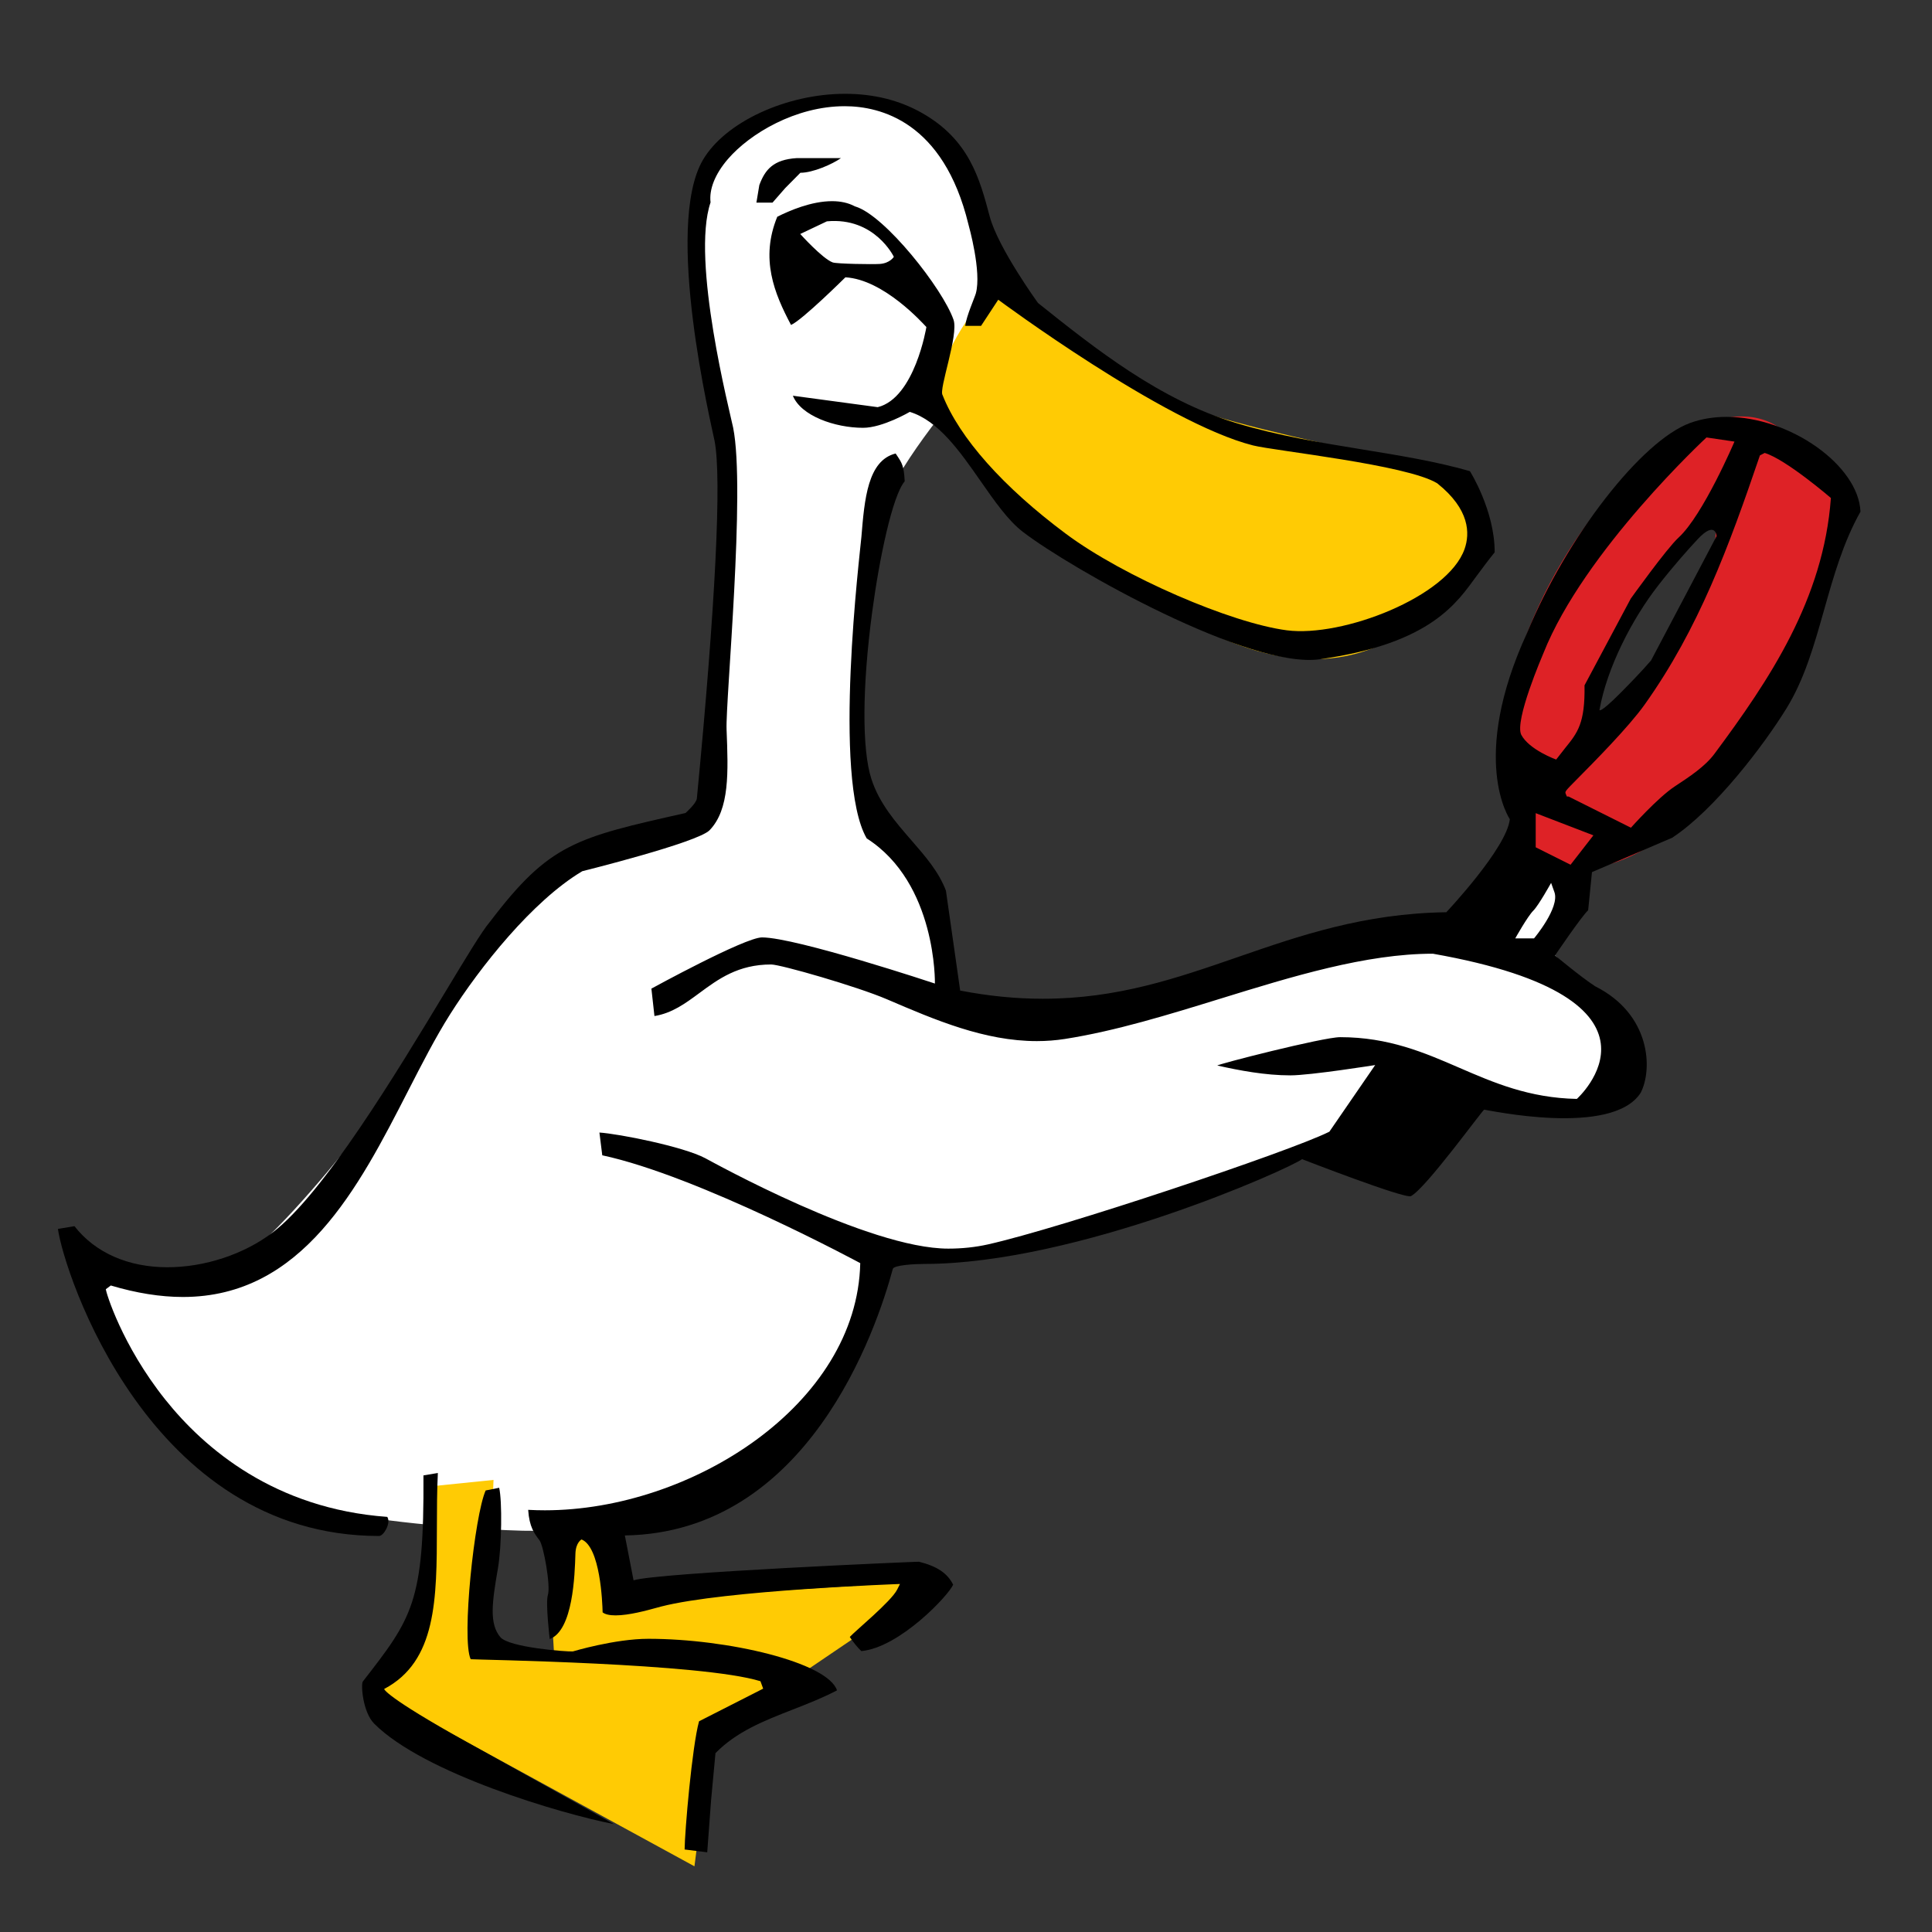 <?xml version="1.0" encoding="utf-8"?>
<!-- Generator: Adobe Illustrator 16.0.0, SVG Export Plug-In . SVG Version: 6.00 Build 0)  -->
<!DOCTYPE svg PUBLIC "-//W3C//DTD SVG 1.1//EN" "http://www.w3.org/Graphics/SVG/1.1/DTD/svg11.dtd">
<svg version="1.1" id="dessin" xmlns="http://www.w3.org/2000/svg" xmlns:xlink="http://www.w3.org/1999/xlink" x="0px" y="0px"
	 width="500px" height="500px" viewBox="0 0 500 500" enable-background="new 0 0 500 500" xml:space="preserve">
<rect x="0" y="0" width="500" height="500" fill="#333333" stroke="none"/>
<path id="white" fill="#FFFFFF" d="M21.5,327.5c0,0,18,10.5,35,2.5s52-57.5,52-57.5s18-38.5,43.5-52s30-9,30-9s9-84.5,6-99
	S169.5,50,192,34s50-9,55.5,6.5s10.5,49-0.5,62.5s-21,28-23,42s-6,56.5,1.5,65.5s19.5,29.5,20.5,43c9.5,11,5.5,9.5,16,9.5
	s96-22,119.5-20.5C389.5,229,398,226,398,226s12.5-2,1.5,18c12,13.5,26.5,24.5,24,28S411,288.5,404,286.5s-33-5.5-45.5,1
	s-90,39.5-111,37s-21-2.5-21-2.5s-3.5,78.5-95.5,74S48.5,370,21.5,327.5z"/>
<path id="red_1_" fill-rule="evenodd" clip-rule="evenodd" fill="#DE2226" d="M459.774,110.234
	c-15.49-9.575-42.414,9.811-58.737,40.846c-16.323,31.036-16.49,63.067-0.372,71.543c16.116,8.476,42.414-9.812,58.737-40.847
	C475.726,150.741,487.167,127.167,459.774,110.234z M434.02,163.185c-7.871,13.524-16.571,23.139-19.435,21.472
	c-2.864-1.667,1.192-13.982,9.062-27.507c7.871-13.525,16.572-23.138,19.435-21.472C445.945,137.344,441.889,149.659,434.02,163.185
	z"/>
<path id="yellow" fill-rule="evenodd" clip-rule="evenodd" fill="#FFCB04" d="M314.389,164.342c-49.666-23-74-54.333-73-61.333
	s10-26.667,17-26.333s35.667,23.333,35.667,23.333c29,14.667,86.001,18.333,88.667,29.333S364.055,187.342,314.389,164.342z
	 M184.056,449.001L179.723,483l-83.667-45.666c18-21.666,15.333-52.666,15.333-52.666L127.723,383l-1.667,42.667l17.333,2.334
	l-2-34.334l14.333-1.332l2.667,21.999l84.667-5.333L184.056,449.001z"/>
<g>
	<path d="M462.324,183.355c4.68-7.586,7.151-16.322,9.769-25.57c2.431-8.593,4.944-17.475,9.398-25.363
		c-0.514-11.974-18.186-24.535-34.648-24.535c-3.377,0-6.544,0.528-9.413,1.569c-12.59,4.571-31.925,29.448-42.22,54.325
		c-15.085,32.843-4.469,48.22-4.469,48.22c-0.771,7.499-16.439,24.086-16.439,24.086c-21.31,0.314-37.87,6.041-53.885,11.578
		c-16.078,5.56-31.264,10.811-50.521,10.811c-7.009,0-14.009-0.692-21.402-2.117l-3.689-25.865
		c-1.856-4.885-5.317-8.865-8.979-13.076c-4.067-4.677-8.273-9.514-10.316-15.839c-2.462-7.624-2.384-23.772,0.209-43.195
		c1.857-13.912,5.24-30.074,8.418-33.822c-0.206-3.984-0.707-4.736-1.974-6.637c-0.118-0.177-0.241-0.362-0.371-0.559
		c-7.237,1.803-8.063,11.848-8.861,21.571c-0.313,3.801-7.563,62.581,1.373,78.045c18.162,11.604,17.651,37.525,17.65,37.559
		c0,0-35.91-11.939-44.75-11.939c-4.464,0-28.621,13.252-28.621,13.252l0.788,7.096c4.567-0.737,7.992-3.265,11.603-5.93
		c4.939-3.646,10.046-7.416,18.611-7.415c2.414,0,22.193,5.677,29.952,9.007c12.4,5.321,25.223,10.824,38.797,10.824
		c2.455,0,4.894-0.187,7.248-0.554c13.109-2.045,26.936-6.315,40.307-10.445c18.495-5.712,37.619-11.619,54.944-11.618
		c66.168,11.68,37.252,37.578,37.252,37.578c-12.362-0.242-21.549-4.222-30.434-8.069c-8.978-3.89-18.262-7.911-30.812-7.911
		c-4.439,0-31.944,7.056-31.789,7.342c5.711,1.274,12.373,2.543,18.886,2.543c5.242,0,21.962-2.668,21.962-2.668l-11.704,17.025
		l-0.147,0.215l-0.233,0.115c-10.31,5.104-69.146,24.819-88.149,29.065c-3.232,0.723-6.681,1.089-10.25,1.089
		c-20.675,0-61.025-22.413-62.898-23.403c-5.75-3.038-22.396-6.314-27.385-6.641l0.736,5.892
		c24.989,5.354,66.763,27.906,66.763,27.906c-0.774,36.609-43.726,63.965-81.612,63.965c-1.447,0-2.898-0.039-4.328-0.117
		c0.296,4.422,1.583,6.114,2.941,7.897c1.038,1.363,2.922,11.789,2.159,14.154c-0.647,2.004,0.479,11.391,0.479,11.391
		c6.039-2.254,6.478-16.549,6.649-22.1c0.09-2.933,1.585-3.677,1.585-3.677c4.84,1.934,5.393,16.218,5.453,18.866
		c0.628,0.514,1.778,0.783,3.359,0.783c3.451,0,8.103-1.28,10.602-1.968c0.48-0.132,0.894-0.245,1.222-0.33
		c16.32-4.198,61.775-5.828,61.775-5.828l-0.729,1.449c-1.555,3.093-10.905,10.739-12.263,12.26c0.613,0.993,2.154,2.93,2.982,3.656
		c9.949-0.911,22.674-14.511,23.768-17.192c-1.509-2.989-4.181-4.771-8.858-5.932c-0.216-0.054-67.66,2.828-73.851,4.813
		l-2.254-11.614c47.292-0.75,65.038-52.99,69.35-68.982c0.267-0.989,5.705-1.284,8.051-1.284c39.609,0,94.417-24.549,97.864-27.12
		c0,0,26.594,10.346,28.175,9.566c3.826-1.963,18.572-22.365,18.953-22.365c0.691,0,33.102,7.19,40.5-4.374
		c3.148-6.064,2.648-20.314-11.759-27.554c-3.691-2.378-10.397-7.997-10.397-7.997s6.788-10.037,8.565-11.689l0.987-9.869
		l20.752-8.894C443.755,209.602,456.459,192.866,462.324,183.355z M399.445,169.018c10.524-26.457,42.192-55.805,42.192-55.805
		l7.243,1.07c0,0-8.107,19.032-14.475,24.851c-3.079,2.813-12.365,15.788-12.365,15.788l-11.967,22.437
		c0.165,9.845-1.797,12.268-5.029,16.258c-0.614,0.757-2.311,2.953-2.311,2.953s-6.992-2.505-9.043-6.429
		C391.93,186.447,399.14,169.784,399.445,169.018z M444.25,138.75l-7.726,14.679l-9.179,17.392l-0.053,0.099l-0.073,0.085
		c-2.155,2.515-5.558,6.045-8.022,8.51c-5.365,5.366-5.248,4.192-5.248,4.192c1.912-10.864,8.434-23.538,15.245-32.256
		c4.037-5.167,7.745-9.316,10.145-11.886C444.001,134.57,444.25,138.75,444.25,138.75z M397.006,242.852h-4.859
		c0,0,3.175-5.688,4.685-7.191c1.364-1.358,4.592-7.172,4.592-7.172l0.858,2.398C403.717,234.896,397.006,242.852,397.006,242.852z
		 M406.461,223.791l-9.02-4.51v-8.837l14.931,5.743L406.461,223.791z M433.436,203.52c-4.437,2.92-11.352,10.691-11.352,10.691
		l-16.149-8.075h-0.431l-0.261-0.618c-0.28-0.673-0.28-0.673,2.855-3.836c4.35-4.388,13.399-13.517,17.548-19.349
		c13.974-19.645,21.772-40.823,29.82-64.477l1.236-0.635c5.547,1.678,17.132,11.657,17.132,11.657
		c-1.897,26.222-15.933,47.094-30.146,66.225C441.266,198.366,437.285,200.986,433.436,203.52z"/>
	<path d="M98.098,397.512c1.188,0,3.041-3.213,2.21-4.791c-0.026-0.05-0.053-0.1-0.08-0.151
		c-29.148-2.125-47.324-17.66-57.459-30.363c-11.263-14.118-15.378-27.846-15.378-28.566l1.287-0.958
		c6.595,1.973,12.872,2.973,18.657,2.973c30.938,0,45.445-28.299,58.244-53.267c3.671-7.162,7.139-13.928,10.856-19.814
		c7.776-12.315,21.386-29.406,34.149-37.04l0.094-0.056l0.103-0.035c0,0,29.8-7.398,32.866-10.587
		c5.204-5.413,4.827-14.986,4.39-26.07c-0.292-7.401,4.959-62.031,1.695-78.138c-0.745-3.674-10.956-43.268-5.84-58.271
		c-0.411-3.384,1.173-7.348,4.48-11.196c5.669-6.596,17.548-13.695,30.231-13.695c9.19,0.001,25.564,3.972,32.019,30.554
		c0.109,0.407,3.468,12.312,1.925,17.894c-0.305,1.099-2.426,5.809-2.754,8.395h4.109l4.444-6.763c0,0,42.992,31.932,65.945,37.711
		c5.595,1.409,39.786,4.986,47.621,9.779l0.055,0.033l0.049,0.04c8.365,6.703,8.432,12.919,7.015,16.954
		c-4.354,12.399-31.608,22.912-46.006,21.04s-42.235-13.851-57.163-24.972c-16.243-12.101-27.572-24.841-31.919-35.893
		c-1.054-1.437,4.202-15.54,2.831-19.5c-2.777-8.015-17.765-27.039-25.427-29.321l-0.095-0.028l-0.087-0.046
		c-1.633-0.862-3.595-1.299-5.83-1.299c-5.348,0-11.056,2.455-14.178,4.037c-4.449,10.855-0.795,19.79,3.559,27.997
		c2.827-1.18,14.074-12.328,14.074-12.328c9.934,0.565,20.055,11.925,20.957,12.868c0,0-2.994,18.362-12.593,20.738l-21.959-2.962
		c2.083,5.199,10.863,8.303,18.181,8.303c5.048,0,12.076-4.122,12.076-4.122c7.429,2.281,12.975,10.235,18.337,17.927
		c3.661,5.251,7.118,10.211,10.963,13.153c12.54,9.597,58.712,35.641,76.981,32.92c28.895-4.095,35.436-14.815,40.493-21.644
		c1.434-1.936,2.914-3.936,4.592-6.009c0.035-10.822-6.408-21.009-6.408-21.009c-8.724-2.498-17.958-4.003-27.726-5.597
		c-10.768-1.756-21.901-3.572-32.791-6.862c-19.865-6.001-36.546-19.318-51.264-31.066c0,0-10.335-14.269-12.485-22.361
		c-2.6-9.785-5.288-19.903-17.612-26.853c-5.786-3.263-12.455-4.917-19.823-4.917c-15.264,0-31.082,7.356-36.794,17.111
		c-10.155,17.343,2.236,68.741,3.017,72.733c1.868,9.543,0.239,42.395-4.585,92.502c-0.128,1.33-2.948,3.788-2.948,3.788
		c-28.462,6.383-35.225,7.899-50.624,28.179l-0.02,0.026l-0.022,0.025c-1.913,2.201-6.195,9.295-11.615,18.276
		c-12.504,20.718-31.399,52.027-44.572,62.058c-7.394,5.629-17.563,8.989-27.204,8.989c-10.203,0-18.725-3.771-24.075-10.632
		l-4.28,0.713C16.551,329.275,38.557,397.512,98.098,397.512z M227.688,68.309c-1.83,0.124-11.158-0.006-12.209-0.402
		c-2.667-1.004-8.377-7.351-8.377-7.351l6.899-3.275c12.374-1.156,17.324,9.183,17.324,9.183S230.334,68.129,227.688,68.309z"/>
	<path d="M99.423,437.103c13.584-7.162,13.613-23.242,13.646-41.861c0.008-4.595,0.017-9.334,0.248-14.033l-3.726,0.62
		c0.196,32.92-2.92,36.923-15.687,53.334c-0.55,0.707-0.038,7.93,2.941,10.919c12.807,12.853,48.338,23.313,62.006,25.99
		c-7.75-4.396-24.666-13.806-37.856-21.144C99.406,438.918,99.423,437.103,99.423,437.103z"/>
	<path d="M206.201,40.918c-6.038,0.38-8.198,2.954-9.688,6.986l-0.756,4.54h4.163l3.312-3.785l3.905-3.944
		c3.253,0,8.312-2.24,10.506-3.797H206.201z"/>
	<path d="M185.165,453.714c5.476-5.604,12.542-8.366,20.024-11.291c3.796-1.483,7.714-3.016,11.43-4.959
		c-2.432-7.254-28.249-13.344-48.814-13.344c-8.702,0.001-19.557,3.272-19.557,3.272c-1.74,0.084-16.502-1.02-18.759-3.7
		c-2.928-3.48-2.148-9.016-0.632-17.76c0.998-5.755,1.128-17.489,0.328-20.9l-3.495,0.699c-2.877,6.426-6.302,38.48-3.878,43.672
		c1.246,0.151,59.781,0.979,74.994,5.697l0.704,1.921l-16.594,8.443c-1.803,6.437-3.706,28.607-3.736,33.182l5.85,0.73l1.004-13.555
		L185.165,453.714z"/>
</g>
</svg>
